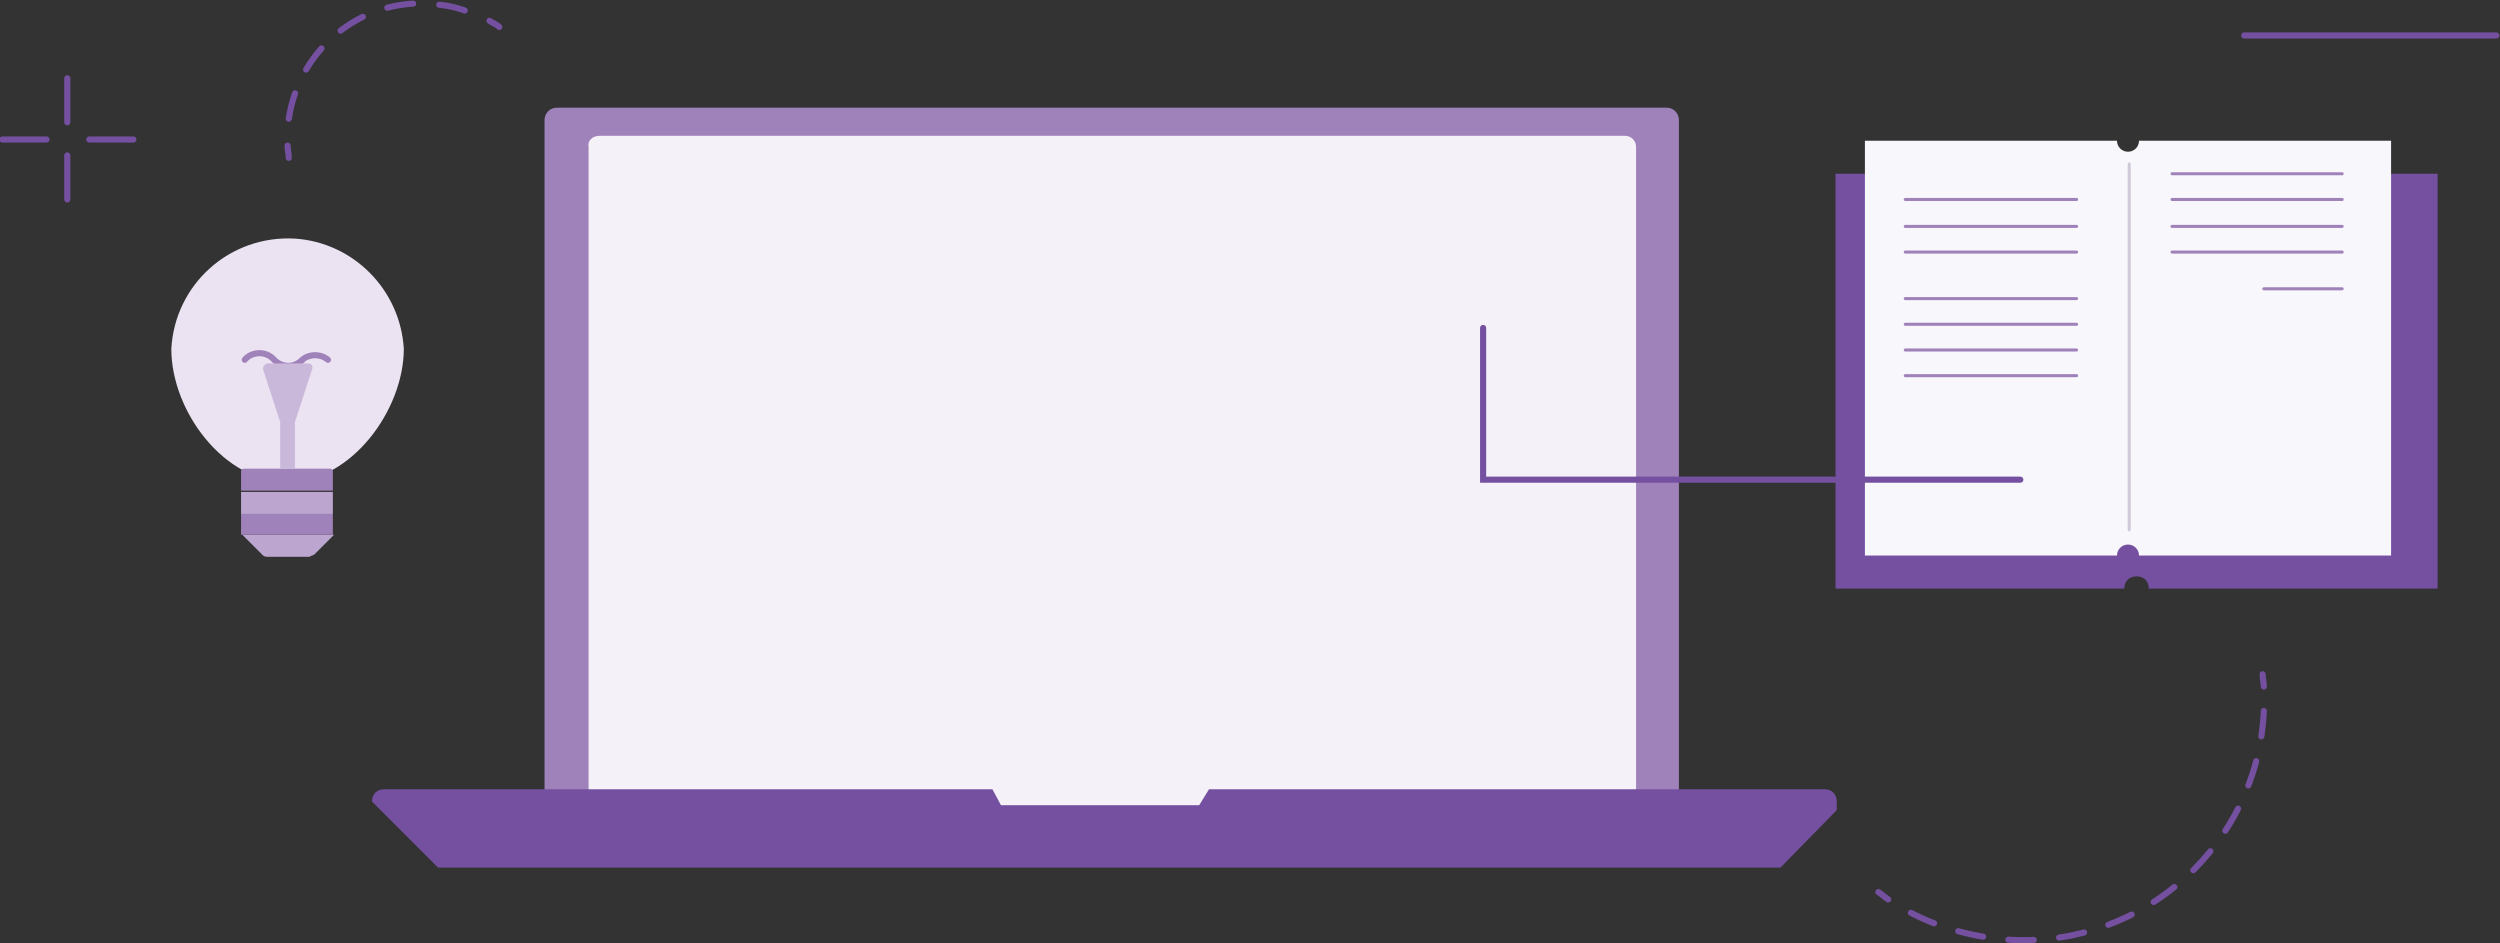 <?xml version="1.0" encoding="utf-8"?>
<!-- Generator: Adobe Illustrator 21.1.0, SVG Export Plug-In . SVG Version: 6.00 Build 0)  -->
<svg version="1.1" id="Layer_1" xmlns="http://www.w3.org/2000/svg" xmlns:xlink="http://www.w3.org/1999/xlink" x="0px" y="0px"
	 viewBox="0 0 204.3 77.1" style="enable-background:new 0 0 204.3 77.1;" xml:space="preserve">
<rect x="0" y="0" width="204.3" height="77.1" fill="#333333" stroke="none"/>
<style type="text/css">
	.st0{fill:#A082BB;}
	.st1{fill:#F4F1F8;}
	.st2{fill:#7550A1;}
	.st3{fill:none;stroke:#7550A1;stroke-width:0.5;stroke-linecap:round;stroke-miterlimit:10;}
	.st4{fill:#F8F7FB;}
	.st5{fill:none;stroke:#D0CAD8;stroke-width:0.25;stroke-linecap:round;stroke-miterlimit:10;}
	.st6{fill:none;stroke:#A082BB;stroke-width:0.25;stroke-linecap:round;stroke-miterlimit:10;}
	.st7{fill:none;stroke:#7550A1;stroke-width:0.5;stroke-linecap:round;stroke-miterlimit:10;stroke-dasharray:2.08,2.08;}
	.st8{fill:#EBE3F1;}
	.st9{fill:#BCA6D0;}
	.st10{fill:none;stroke:#A082BB;stroke-width:0.5;stroke-linecap:round;stroke-miterlimit:10;}
	.st11{fill:#C9B8DA;}
	.st12{fill:none;stroke:#7550A1;stroke-width:0.5;stroke-linecap:round;stroke-miterlimit:10;stroke-dasharray:2.14,2.14;}
</style>
<path class="st0" d="M45.5,8.8h90.7c0.6,0,1,0.5,1,1v57.7c0,0.6-0.5,1-1,1H45.5c-0.6,0-1-0.5-1-1V9.8C44.5,9.3,44.9,8.8,45.5,8.8z"
	/>
<path class="st1" d="M49,11.1h83.8c0.5,0,0.9,0.4,0.9,0.9v53.3c0,0.5-0.4,0.9-0.9,0.9H49c-0.5,0-0.9-0.4-0.9-0.9V12
	C48,11.5,48.4,11.1,49,11.1z"/>
<path class="st2" d="M150.1,66.2v-0.7c0-0.6-0.4-1-1-1H98.8l-0.8,1.3H81.8l-0.7-1.3H31.4c-0.6,0-1,0.4-1,1l5.4,5.4h109.7L150.1,66.2
	z"/>
<line class="st3" x1="183.4" y1="2.9" x2="204" y2="2.9"/>
<path class="st2" d="M175.5,14.2c0,0.6-0.4,1-1,1s-1-0.4-1-1H150v33.9h23.6c0-0.6,0.4-1,1-1s1,0.4,1,1h23.6V14.2H175.5z"/>
<path class="st4" d="M174.8,11.5c0,0.5-0.4,0.9-0.9,0.9c-0.5,0-0.9-0.4-0.9-0.9c0,0,0,0,0,0h-20.6v33.9h20.6c0-0.5,0.4-0.9,0.9-0.9
	c0.5,0,0.9,0.4,0.9,0.9c0,0,0,0,0,0h20.6V11.5L174.8,11.5z"/>
<line class="st5" x1="174" y1="13.4" x2="174" y2="43.3"/>
<line class="st6" x1="177.5" y1="14.2" x2="191.4" y2="14.2"/>
<line class="st6" x1="177.5" y1="16.3" x2="191.4" y2="16.3"/>
<line class="st6" x1="177.5" y1="18.5" x2="191.4" y2="18.5"/>
<line class="st6" x1="177.5" y1="20.6" x2="191.4" y2="20.6"/>
<line class="st6" x1="155.7" y1="16.3" x2="169.7" y2="16.3"/>
<line class="st6" x1="155.7" y1="18.5" x2="169.7" y2="18.5"/>
<line class="st6" x1="155.7" y1="20.6" x2="169.7" y2="20.6"/>
<line class="st6" x1="155.7" y1="24.4" x2="169.7" y2="24.4"/>
<line class="st6" x1="155.7" y1="26.5" x2="169.7" y2="26.5"/>
<line class="st6" x1="155.7" y1="28.6" x2="169.7" y2="28.6"/>
<line class="st6" x1="155.7" y1="30.7" x2="169.7" y2="30.7"/>
<line class="st6" x1="185" y1="23.6" x2="191.4" y2="23.6"/>
<polyline class="st3" points="121.2,26.8 121.2,39.2 165.1,39.2 "/>
<path class="st3" d="M184.9,55.1c0,0.3,0.1,0.7,0.1,1"/>
<path class="st7" d="M185,58.1c-0.5,10.9-9.8,19.3-20.7,18.7c-3.2-0.2-6.4-1.1-9.2-2.8"/>
<path class="st3" d="M154.3,73.5c-0.3-0.2-0.5-0.4-0.8-0.6"/>
<line class="st3" x1="5.5" y1="6.4" x2="5.5" y2="10"/>
<line class="st3" x1="5.5" y1="12.7" x2="5.5" y2="16.3"/>
<line class="st3" x1="7.3" y1="11.4" x2="10.9" y2="11.4"/>
<line class="st3" x1="0.2" y1="11.4" x2="3.8" y2="11.4"/>
<path class="st8" d="M33,28.5c0,5-4.3,10.9-9.5,10.9s-9.5-5.8-9.5-10.9c0.3-5.3,4.8-9.3,10.1-9C28.8,19.8,32.7,23.6,33,28.5L33,28.5
	z"/>
<path class="st0" d="M19.9,38.3H27c0.1,0,0.2,0.1,0.2,0.2v1.6l0,0h-7.5l0,0v-1.6C19.7,38.4,19.8,38.3,19.9,38.3
	C19.9,38.3,19.9,38.3,19.9,38.3z"/>
<rect x="19.7" y="40.2" class="st9" width="7.5" height="1.8"/>
<path class="st9" d="M25.3,45.5h-3.5c-0.2,0-0.3-0.1-0.4-0.2l-1.6-1.6h7.5l-1.6,1.6C25.6,45.4,25.4,45.4,25.3,45.5z"/>
<rect x="19.7" y="42" class="st0" width="7.5" height="1.7"/>
<path class="st10" d="M20,29.4c0.6-0.7,1.7-0.7,2.3-0.1c0,0,0.1,0.1,0.1,0.1c0.6,0.6,1.5,0.7,2.2,0.1c0.1,0,0.1-0.1,0.1-0.1
	c0.6-0.5,1.5-0.5,2.1,0"/>
<path class="st11" d="M25.1,29.7h-3.2c-0.2,0-0.4,0.2-0.4,0.4c0,0,0,0.1,0,0.1l1.4,4.3v3.8h1.2v-3.8l1.4-4.3c0.1-0.2,0-0.5-0.3-0.5
	C25.1,29.7,25.1,29.7,25.1,29.7z"/>
<path class="st3" d="M23.6,12.9c0-0.3-0.1-0.7-0.1-1"/>
<path class="st12" d="M23.6,9.7C24.5,3.7,30-0.5,36,0.4c1,0.1,2,0.4,3,0.9"/>
<path class="st3" d="M40,1.7c0.3,0.2,0.6,0.3,0.8,0.5"/>
</svg>
